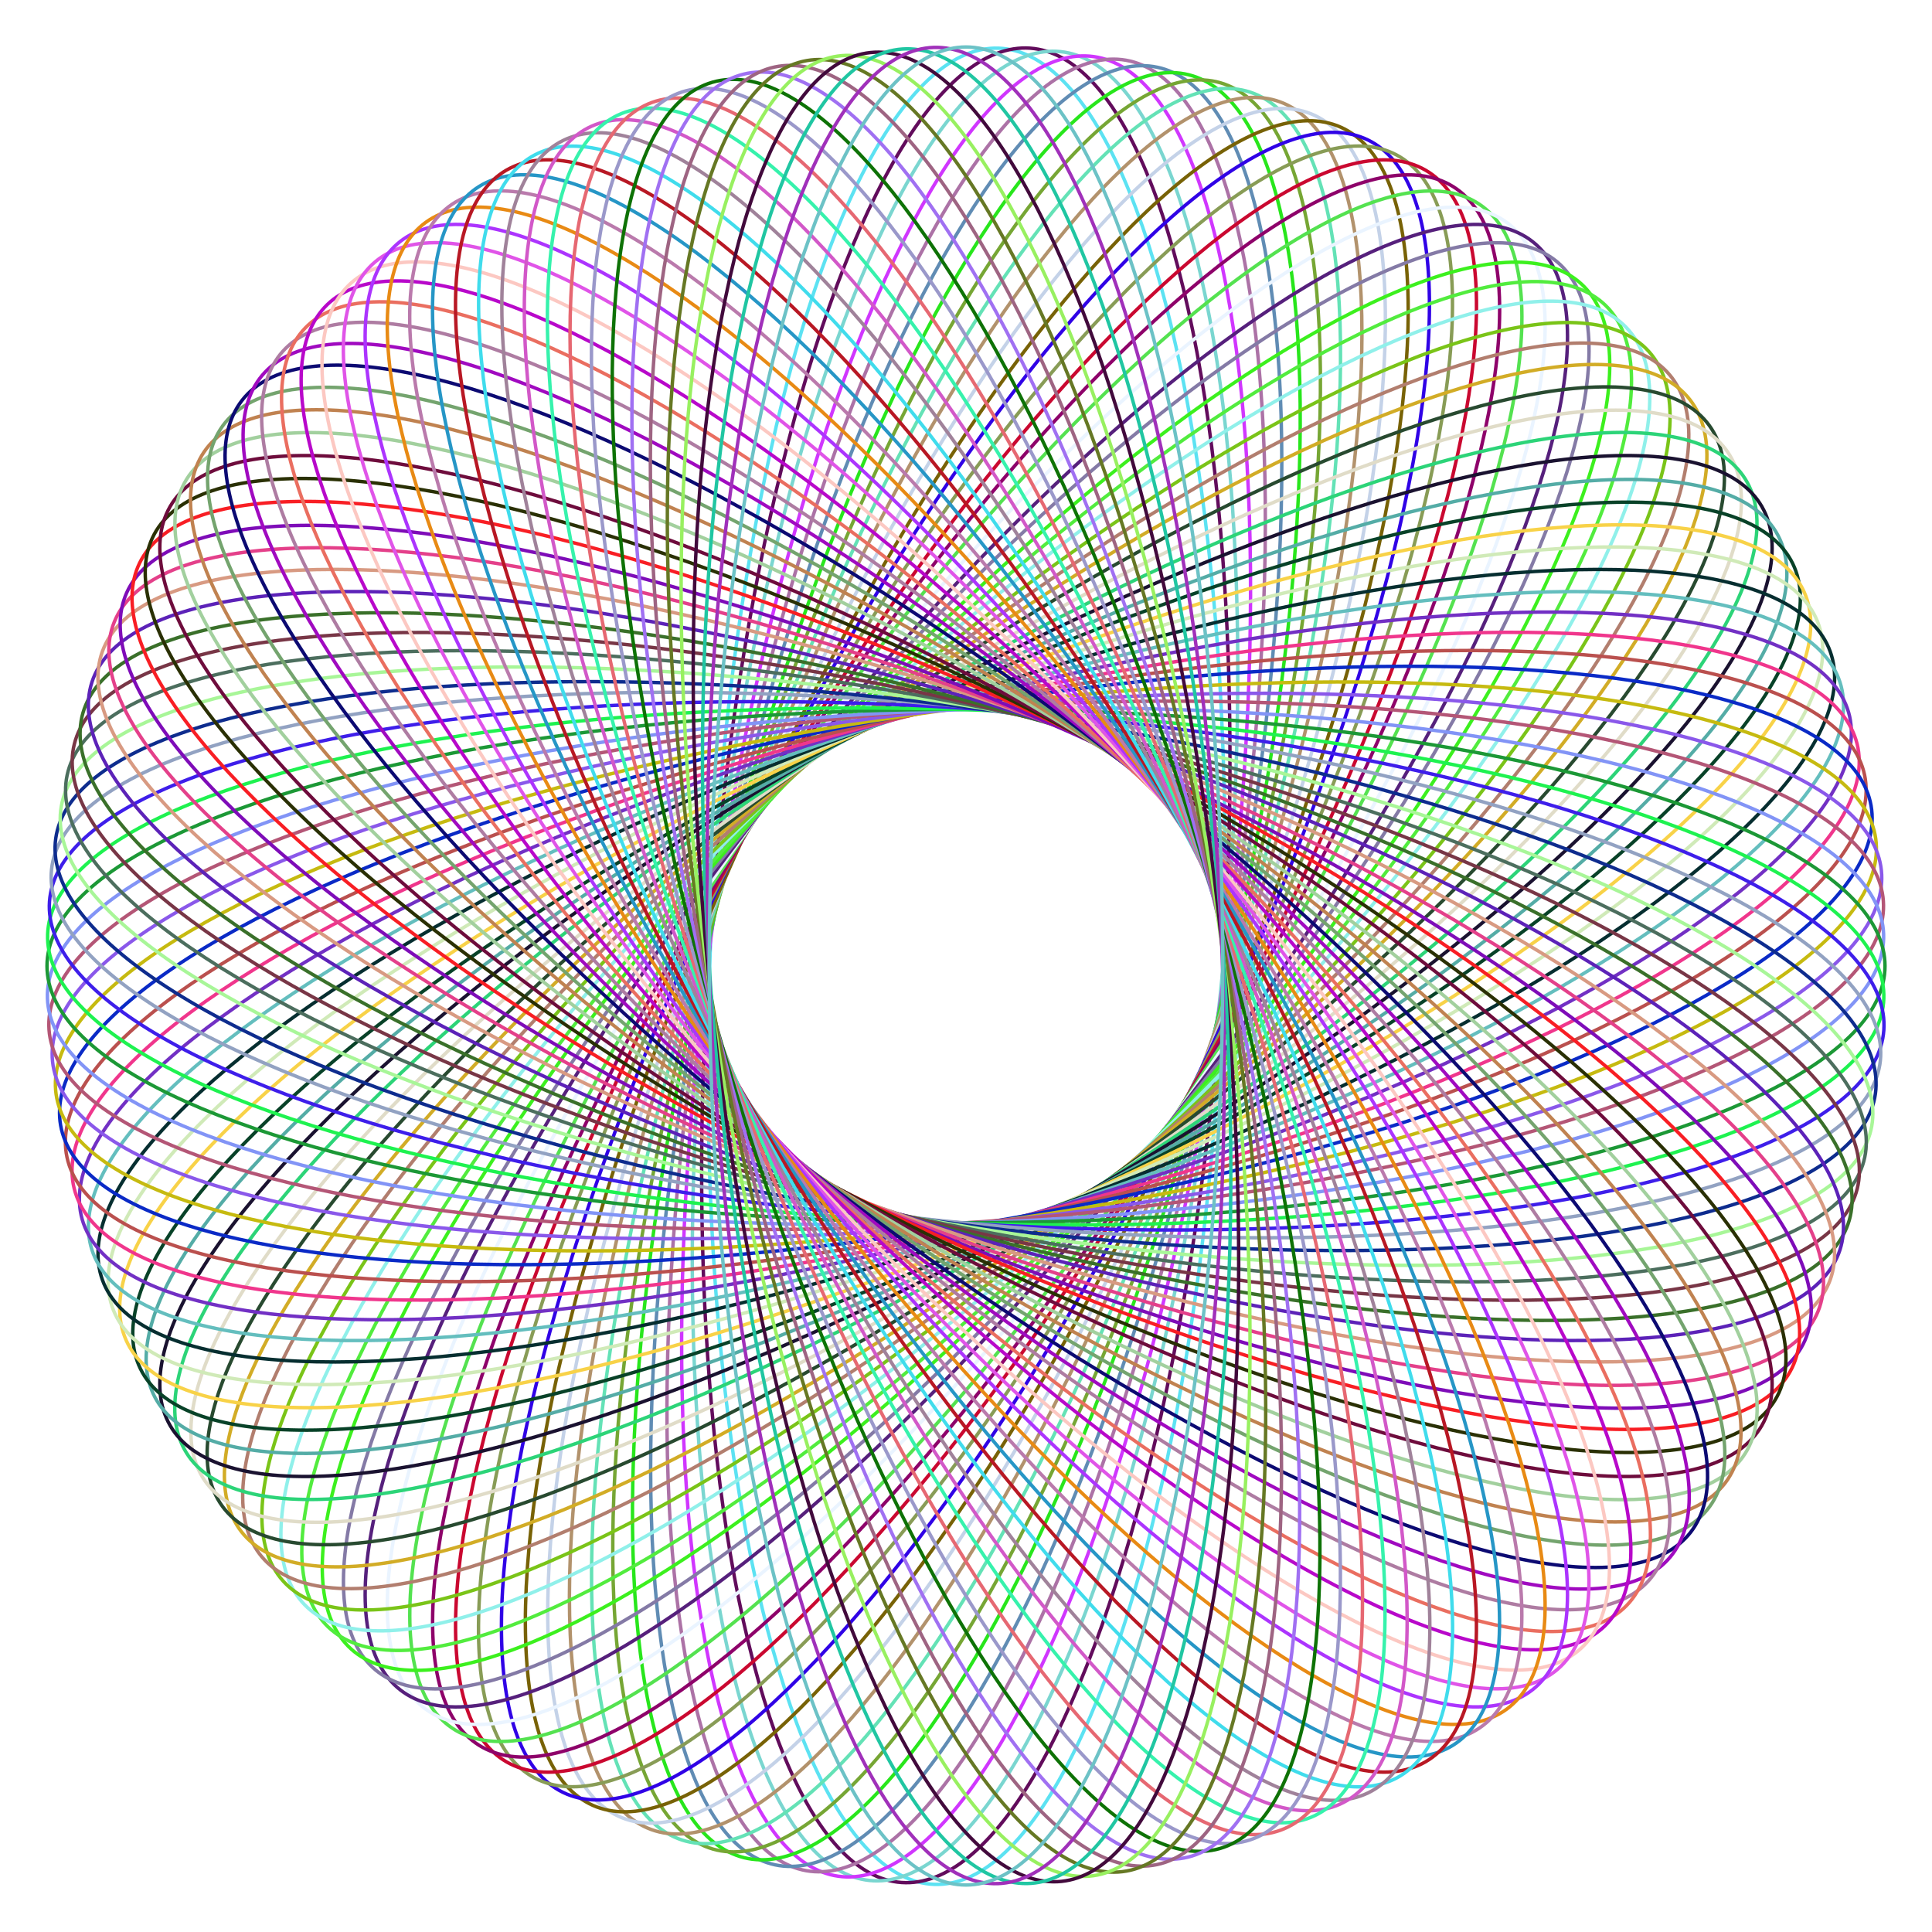 <?xml version="1.0" encoding="utf-8"?>

<!DOCTYPE svg PUBLIC "-//W3C//DTD SVG 1.1//EN" "http://www.w3.org/Graphics/SVG/1.1/DTD/svg11.dtd">
<svg version="1.1" id="Layer_1" xmlns="http://www.w3.org/2000/svg" xmlns:xlink="http://www.w3.org/1999/xlink" x="0px" y="0px"
	 viewBox="0 0 1681.819 1681.819" enable-background="new 0 0 1681.819 1681.819" xml:space="preserve">
<g>
	<g>
		
			<ellipse transform="matrix(-0.999 -0.035 0.035 -0.999 1651.96 1710.654)" fill="none" stroke="#5CE2F2" stroke-width="3" stroke-miterlimit="10" cx="840.909" cy="840.909" rx="223.489" ry="800"/>
	</g>
	<g>
		
			<ellipse transform="matrix(-0.998 -0.07 0.07 -0.998 1621.112 1738.43)" fill="none" stroke="#620C5C" stroke-width="3" stroke-miterlimit="10" cx="840.909" cy="840.909" rx="223.489" ry="800"/>
	</g>
	<g>
		
			<ellipse transform="matrix(-0.995 -0.104 0.104 -0.995 1589.313 1765.112)" fill="none" stroke="#7AD6D0" stroke-width="3" stroke-miterlimit="10" cx="840.909" cy="840.909" rx="223.489" ry="800"/>
	</g>
	<g>
		
			<ellipse transform="matrix(-0.99 -0.139 0.139 -0.99 1556.603 1790.668)" fill="none" stroke="#D036FE" stroke-width="3" stroke-miterlimit="10" cx="840.909" cy="840.909" rx="223.489" ry="800"/>
	</g>
	<g>
		
			<ellipse transform="matrix(-0.985 -0.174 0.174 -0.985 1523.021 1815.066)" fill="none" stroke="#AC72A6" stroke-width="3" stroke-miterlimit="10" cx="840.909" cy="840.909" rx="223.489" ry="800"/>
	</g>
	<g>
		
			<ellipse transform="matrix(-0.978 -0.208 0.208 -0.978 1488.608 1838.278)" fill="none" stroke="#608CB4" stroke-width="3" stroke-miterlimit="10" cx="840.909" cy="840.909" rx="223.489" ry="800"/>
	</g>
	<g>
		
			<ellipse transform="matrix(-0.97 -0.242 0.242 -0.97 1453.406 1860.275)" fill="none" stroke="#28E61C" stroke-width="3" stroke-miterlimit="10" cx="840.909" cy="840.909" rx="223.489" ry="800"/>
	</g>
	<g>
		
			<ellipse transform="matrix(-0.961 -0.276 0.276 -0.961 1417.458 1881.03)" fill="none" stroke="#76A634" stroke-width="3" stroke-miterlimit="10" cx="840.909" cy="840.909" rx="223.489" ry="800"/>
	</g>
	<g>
		
			<ellipse transform="matrix(-0.951 -0.309 0.309 -0.951 1380.807 1900.517)" fill="none" stroke="#64E2B6" stroke-width="3" stroke-miterlimit="10" cx="840.909" cy="840.909" rx="223.489" ry="800"/>
	</g>
	<g>
		
			<ellipse transform="matrix(-0.94 -0.342 0.342 -0.94 1343.498 1918.714)" fill="none" stroke="#B2926C" stroke-width="3" stroke-miterlimit="10" cx="840.909" cy="840.909" rx="223.489" ry="800"/>
	</g>
	<g>
		
			<ellipse transform="matrix(-0.927 -0.375 0.375 -0.927 1305.577 1935.598)" fill="none" stroke="#C4D2E8" stroke-width="3" stroke-miterlimit="10" cx="840.909" cy="840.909" rx="223.489" ry="800"/>
	</g>
	<g>
		
			<ellipse transform="matrix(-0.913 -0.407 0.407 -0.913 1267.09 1951.147)" fill="none" stroke="#786206" stroke-width="3" stroke-miterlimit="10" cx="840.909" cy="840.909" rx="223.489" ry="800"/>
	</g>
	<g>
		
			<ellipse transform="matrix(-0.899 -0.438 0.438 -0.899 1228.084 1965.344)" fill="none" stroke="#3002E6" stroke-width="3" stroke-miterlimit="10" cx="840.909" cy="840.909" rx="223.489" ry="800"/>
	</g>
	<g>
		
			<ellipse transform="matrix(-0.883 -0.469 0.469 -0.883 1188.605 1978.172)" fill="none" stroke="#889C56" stroke-width="3" stroke-miterlimit="10" cx="840.909" cy="840.909" rx="223.489" ry="800"/>
	</g>
	<g>
		
			<ellipse transform="matrix(-0.866 -0.5 0.5 -0.866 1148.704 1989.613)" fill="none" stroke="#CA0830" stroke-width="3" stroke-miterlimit="10" cx="840.909" cy="840.909" rx="223.489" ry="800"/>
	</g>
	<g>
		
			<ellipse transform="matrix(-0.848 -0.53 0.53 -0.848 1108.427 1999.656)" fill="none" stroke="#8E026A" stroke-width="3" stroke-miterlimit="10" cx="840.909" cy="840.909" rx="223.489" ry="800"/>
	</g>
	<g>
		
			<ellipse transform="matrix(-0.829 -0.559 0.559 -0.829 1067.825 2008.286)" fill="none" stroke="#54E250" stroke-width="3" stroke-miterlimit="10" cx="840.909" cy="840.909" rx="223.489" ry="800"/>
	</g>
	<g>
		
			<ellipse transform="matrix(-0.809 -0.588 0.588 -0.809 1026.946 2015.494)" fill="none" stroke="#EAF4FF" stroke-width="3" stroke-miterlimit="10" cx="840.909" cy="840.909" rx="223.489" ry="800"/>
	</g>
	<g>
		
			<ellipse transform="matrix(-0.788 -0.616 0.616 -0.788 985.84 2021.271)" fill="none" stroke="#56207C" stroke-width="3" stroke-miterlimit="10" cx="840.909" cy="840.909" rx="223.489" ry="800"/>
	</g>
	<g>
		
			<ellipse transform="matrix(-0.766 -0.643 0.643 -0.766 944.557 2025.61)" fill="none" stroke="#847AA6" stroke-width="3" stroke-miterlimit="10" cx="840.909" cy="840.909" rx="223.489" ry="800"/>
	</g>
	<g>
		
			<ellipse transform="matrix(-0.743 -0.669 0.669 -0.743 903.149 2028.505)" fill="none" stroke="#3CF01E" stroke-width="3" stroke-miterlimit="10" cx="840.909" cy="840.909" rx="223.489" ry="800"/>
	</g>
	<g>
		
			<ellipse transform="matrix(-0.719 -0.695 0.695 -0.719 861.664 2029.954)" fill="none" stroke="#52EC3E" stroke-width="3" stroke-miterlimit="10" cx="840.909" cy="840.909" rx="223.489" ry="800"/>
	</g>
	<g>
		
			<ellipse transform="matrix(-0.695 -0.719 0.719 -0.695 820.155 2029.954)" fill="none" stroke="#90F0EA" stroke-width="3" stroke-miterlimit="10" cx="840.909" cy="840.909" rx="223.489" ry="800"/>
	</g>
	<g>
		
			<ellipse transform="matrix(-0.669 -0.743 0.743 -0.669 778.67 2028.505)" fill="none" stroke="#7AC418" stroke-width="3" stroke-miterlimit="10" cx="840.909" cy="840.909" rx="223.489" ry="800"/>
	</g>
	<g>
		
			<ellipse transform="matrix(-0.643 -0.766 0.766 -0.643 737.262 2025.61)" fill="none" stroke="#B27E6E" stroke-width="3" stroke-miterlimit="10" cx="840.909" cy="840.909" rx="223.489" ry="800"/>
	</g>
	<g>
		
			<ellipse transform="matrix(-0.616 -0.788 0.788 -0.616 695.979 2021.271)" fill="none" stroke="#D2AC26" stroke-width="3" stroke-miterlimit="10" cx="840.909" cy="840.909" rx="223.489" ry="800"/>
	</g>
	<g>
		
			<ellipse transform="matrix(-0.588 -0.809 0.809 -0.588 654.874 2015.494)" fill="none" stroke="#284A30" stroke-width="3" stroke-miterlimit="10" cx="840.909" cy="840.909" rx="223.489" ry="800"/>
	</g>
	<g>
		
			<ellipse transform="matrix(-0.559 -0.829 0.829 -0.559 613.995 2008.286)" fill="none" stroke="#E0DCC8" stroke-width="3" stroke-miterlimit="10" cx="840.909" cy="840.909" rx="223.489" ry="800"/>
	</g>
	<g>
		
			<ellipse transform="matrix(-0.53 -0.848 0.848 -0.53 573.392 1999.656)" fill="none" stroke="#2CD478" stroke-width="3" stroke-miterlimit="10" cx="840.909" cy="840.909" rx="223.489" ry="800"/>
	</g>
	<g>
		
			<ellipse transform="matrix(-0.5 -0.866 0.866 -0.5 533.115 1989.613)" fill="none" stroke="#1A1230" stroke-width="3" stroke-miterlimit="10" cx="840.909" cy="840.909" rx="223.489" ry="800"/>
	</g>
	<g>
		
			<ellipse transform="matrix(-0.469 -0.883 0.883 -0.469 493.214 1978.172)" fill="none" stroke="#54ACA6" stroke-width="3" stroke-miterlimit="10" cx="840.909" cy="840.909" rx="223.489" ry="800"/>
	</g>
	<g>
		
			<ellipse transform="matrix(-0.438 -0.899 0.899 -0.438 453.736 1965.344)" fill="none" stroke="#084228" stroke-width="3" stroke-miterlimit="10" cx="840.909" cy="840.909" rx="223.489" ry="800"/>
	</g>
	<g>
		
			<ellipse transform="matrix(-0.407 -0.913 0.913 -0.407 414.729 1951.148)" fill="none" stroke="#F8D248" stroke-width="3" stroke-miterlimit="10" cx="840.909" cy="840.909" rx="223.489" ry="800"/>
	</g>
	<g>
		
			<ellipse transform="matrix(-0.375 -0.927 0.927 -0.375 376.242 1935.598)" fill="none" stroke="#D0EAB8" stroke-width="3" stroke-miterlimit="10" cx="840.909" cy="840.909" rx="223.489" ry="800"/>
	</g>
	<g>
		
			<ellipse transform="matrix(-0.342 -0.94 0.94 -0.342 338.321 1918.714)" fill="none" stroke="#062E30" stroke-width="3" stroke-miterlimit="10" cx="840.909" cy="840.909" rx="223.489" ry="800"/>
	</g>
	<g>
		
			<ellipse transform="matrix(-0.309 -0.951 0.951 -0.309 301.012 1900.517)" fill="none" stroke="#64BEBE" stroke-width="3" stroke-miterlimit="10" cx="840.909" cy="840.909" rx="223.489" ry="800"/>
	</g>
	<g>
		
			<ellipse transform="matrix(-0.276 -0.961 0.961 -0.276 264.361 1881.03)" fill="none" stroke="#7230C4" stroke-width="3" stroke-miterlimit="10" cx="840.909" cy="840.909" rx="223.489" ry="800"/>
	</g>
	<g>
		
			<ellipse transform="matrix(-0.242 -0.97 0.97 -0.242 228.413 1860.275)" fill="none" stroke="#F0368C" stroke-width="3" stroke-miterlimit="10" cx="840.909" cy="840.909" rx="223.489" ry="800"/>
	</g>
	<g>
		
			<ellipse transform="matrix(-0.208 -0.978 0.978 -0.208 193.211 1838.278)" fill="none" stroke="#BA504E" stroke-width="3" stroke-miterlimit="10" cx="840.909" cy="840.909" rx="223.489" ry="800"/>
	</g>
	<g>
		
			<ellipse transform="matrix(-0.174 -0.985 0.985 -0.174 158.798 1815.066)" fill="none" stroke="#0A2AC6" stroke-width="3" stroke-miterlimit="10" cx="840.909" cy="840.909" rx="223.489" ry="800"/>
	</g>
	<g>
		
			<ellipse transform="matrix(-0.139 -0.99 0.99 -0.139 125.216 1790.667)" fill="none" stroke="#C6BA10" stroke-width="3" stroke-miterlimit="10" cx="840.909" cy="840.909" rx="223.489" ry="800"/>
	</g>
	<g>
		
			<ellipse transform="matrix(-0.104 -0.995 0.995 -0.104 92.506 1765.112)" fill="none" stroke="#8A58EA" stroke-width="3" stroke-miterlimit="10" cx="840.909" cy="840.909" rx="223.489" ry="800"/>
	</g>
	<g>
		
			<ellipse transform="matrix(-0.07 -0.998 0.998 -0.07 60.707 1738.43)" fill="none" stroke="#B45676" stroke-width="3" stroke-miterlimit="10" cx="840.909" cy="840.909" rx="223.489" ry="800"/>
	</g>
	<g>
		
			<ellipse transform="matrix(-0.035 -0.999 0.999 -0.035 29.86 1710.654)" fill="none" stroke="#8294F6" stroke-width="3" stroke-miterlimit="10" cx="840.909" cy="840.909" rx="223.489" ry="800"/>
	</g>
	<g>
		
			<ellipse fill="none" stroke="#1C9836" stroke-width="3" stroke-miterlimit="10" cx="840.909" cy="840.909" rx="800" ry="223.489"/>
	</g>
	<g>
		
			<ellipse transform="matrix(0.035 -0.999 0.999 0.035 -28.835 1651.96)" fill="none" stroke="#1EF250" stroke-width="3" stroke-miterlimit="10" cx="840.909" cy="840.909" rx="223.489" ry="800"/>
	</g>
	<g>
		
			<ellipse transform="matrix(0.07 -0.998 0.998 0.07 -56.611 1621.112)" fill="none" stroke="#3E1EEA" stroke-width="3" stroke-miterlimit="10" cx="840.909" cy="840.909" rx="223.489" ry="800"/>
	</g>
	<g>
		
			<ellipse transform="matrix(0.104 -0.995 0.995 0.104 -83.292 1589.314)" fill="none" stroke="#92A2C2" stroke-width="3" stroke-miterlimit="10" cx="840.909" cy="840.909" rx="223.489" ry="800"/>
	</g>
	<g>
		
			<ellipse transform="matrix(0.139 -0.99 0.99 0.139 -108.848 1556.603)" fill="none" stroke="#0E2C8E" stroke-width="3" stroke-miterlimit="10" cx="840.909" cy="840.909" rx="223.489" ry="800"/>
	</g>
	<g>
		
			<ellipse transform="matrix(0.174 -0.985 0.985 0.174 -133.247 1523.021)" fill="none" stroke="#A8F698" stroke-width="3" stroke-miterlimit="10" cx="840.909" cy="840.909" rx="223.489" ry="800"/>
	</g>
	<g>
		
			<ellipse transform="matrix(0.208 -0.978 0.978 0.208 -156.459 1488.608)" fill="none" stroke="#4C6E5E" stroke-width="3" stroke-miterlimit="10" cx="840.909" cy="840.909" rx="223.489" ry="800"/>
	</g>
	<g>
		
			<ellipse transform="matrix(0.242 -0.97 0.97 0.242 -178.456 1453.406)" fill="none" stroke="#783646" stroke-width="3" stroke-miterlimit="10" cx="840.909" cy="840.909" rx="223.489" ry="800"/>
	</g>
	<g>
		
			<ellipse transform="matrix(0.276 -0.961 0.961 0.276 -199.211 1417.457)" fill="none" stroke="#3A702A" stroke-width="3" stroke-miterlimit="10" cx="840.909" cy="840.909" rx="223.489" ry="800"/>
	</g>
	<g>
		
			<ellipse transform="matrix(0.309 -0.951 0.951 0.309 -218.698 1380.807)" fill="none" stroke="#5C22B8" stroke-width="3" stroke-miterlimit="10" cx="840.909" cy="840.909" rx="223.489" ry="800"/>
	</g>
	<g>
		
			<ellipse transform="matrix(0.342 -0.94 0.94 0.342 -236.895 1343.498)" fill="none" stroke="#D89A82" stroke-width="3" stroke-miterlimit="10" cx="840.909" cy="840.909" rx="223.489" ry="800"/>
	</g>
	<g>
		
			<ellipse transform="matrix(0.375 -0.927 0.927 0.375 -253.779 1305.577)" fill="none" stroke="#E4408A" stroke-width="3" stroke-miterlimit="10" cx="840.909" cy="840.909" rx="223.489" ry="800"/>
	</g>
	<g>
		
			<ellipse transform="matrix(0.407 -0.913 0.913 0.407 -269.328 1267.09)" fill="none" stroke="#7E0CB8" stroke-width="3" stroke-miterlimit="10" cx="840.909" cy="840.909" rx="223.489" ry="800"/>
	</g>
	<g>
		
			<ellipse transform="matrix(0.438 -0.899 0.899 0.438 -283.525 1228.084)" fill="none" stroke="#F81E24" stroke-width="3" stroke-miterlimit="10" cx="840.909" cy="840.909" rx="223.489" ry="800"/>
	</g>
	<g>
		
			<ellipse transform="matrix(0.469 -0.883 0.883 0.469 -296.353 1188.605)" fill="none" stroke="#2A3004" stroke-width="3" stroke-miterlimit="10" cx="840.909" cy="840.909" rx="223.489" ry="800"/>
	</g>
	<g>
		
			<ellipse transform="matrix(0.5 -0.866 0.866 0.5 -307.794 1148.704)" fill="none" stroke="#6E0C3C" stroke-width="3" stroke-miterlimit="10" cx="840.909" cy="840.909" rx="223.489" ry="800"/>
	</g>
	<g>
		
			<ellipse transform="matrix(0.53 -0.848 0.848 0.53 -317.836 1108.427)" fill="none" stroke="#A2D09E" stroke-width="3" stroke-miterlimit="10" cx="840.909" cy="840.909" rx="223.489" ry="800"/>
	</g>
	<g>
		
			<ellipse transform="matrix(0.559 -0.829 0.829 0.559 -326.467 1067.825)" fill="none" stroke="#C08250" stroke-width="3" stroke-miterlimit="10" cx="840.909" cy="840.909" rx="223.489" ry="800"/>
	</g>
	<g>
		
			<ellipse transform="matrix(0.588 -0.809 0.809 0.588 -333.675 1026.945)" fill="none" stroke="#74A46E" stroke-width="3" stroke-miterlimit="10" cx="840.909" cy="840.909" rx="223.489" ry="800"/>
	</g>
	<g>
		
			<ellipse transform="matrix(0.616 -0.788 0.788 0.616 -339.452 985.84)" fill="none" stroke="#0C0A72" stroke-width="3" stroke-miterlimit="10" cx="840.909" cy="840.909" rx="223.489" ry="800"/>
	</g>
	<g>
		
			<ellipse transform="matrix(0.643 -0.766 0.766 0.643 -343.791 944.557)" fill="none" stroke="#A00AC0" stroke-width="3" stroke-miterlimit="10" cx="840.909" cy="840.909" rx="223.489" ry="800"/>
	</g>
	<g>
		
			<ellipse transform="matrix(0.669 -0.743 0.743 0.669 -346.686 903.149)" fill="none" stroke="#AE7CA2" stroke-width="3" stroke-miterlimit="10" cx="840.909" cy="840.909" rx="223.489" ry="800"/>
	</g>
	<g>
		
			<ellipse transform="matrix(0.695 -0.719 0.719 0.695 -348.135 861.664)" fill="none" stroke="#EA6E60" stroke-width="3" stroke-miterlimit="10" cx="840.909" cy="840.909" rx="223.489" ry="800"/>
	</g>
	<g>
		
			<ellipse transform="matrix(0.719 -0.695 0.695 0.719 -348.135 820.155)" fill="none" stroke="#B808CA" stroke-width="3" stroke-miterlimit="10" cx="840.909" cy="840.909" rx="223.489" ry="800"/>
	</g>
	<g>
		
			<ellipse transform="matrix(0.743 -0.669 0.669 0.743 -346.686 778.67)" fill="none" stroke="#FCC8C2" stroke-width="3" stroke-miterlimit="10" cx="840.909" cy="840.909" rx="223.489" ry="800"/>
	</g>
	<g>
		
			<ellipse transform="matrix(0.766 -0.643 0.643 0.766 -343.791 737.262)" fill="none" stroke="#E054E8" stroke-width="3" stroke-miterlimit="10" cx="840.909" cy="840.909" rx="223.489" ry="800"/>
	</g>
	<g>
		
			<ellipse transform="matrix(0.788 -0.616 0.616 0.788 -339.452 695.979)" fill="none" stroke="#AC34FE" stroke-width="3" stroke-miterlimit="10" cx="840.909" cy="840.909" rx="223.489" ry="800"/>
	</g>
	<g>
		
			<ellipse transform="matrix(0.809 -0.588 0.588 0.809 -333.675 654.874)" fill="none" stroke="#E88A14" stroke-width="3" stroke-miterlimit="10" cx="840.909" cy="840.909" rx="223.489" ry="800"/>
	</g>
	<g>
		
			<ellipse transform="matrix(0.829 -0.559 0.559 0.829 -326.467 613.995)" fill="none" stroke="#BA7AAC" stroke-width="3" stroke-miterlimit="10" cx="840.909" cy="840.909" rx="223.489" ry="800"/>
	</g>
	<g>
		
			<ellipse transform="matrix(0.848 -0.53 0.53 0.848 -317.836 573.392)" fill="none" stroke="#2696C6" stroke-width="3" stroke-miterlimit="10" cx="840.909" cy="840.909" rx="223.489" ry="800"/>
	</g>
	<g>
		
			<ellipse transform="matrix(0.866 -0.5 0.5 0.866 -307.794 533.115)" fill="none" stroke="#B81824" stroke-width="3" stroke-miterlimit="10" cx="840.909" cy="840.909" rx="223.489" ry="800"/>
	</g>
	<g>
		
			<ellipse transform="matrix(0.883 -0.469 0.469 0.883 -296.353 493.214)" fill="none" stroke="#40DCEC" stroke-width="3" stroke-miterlimit="10" cx="840.909" cy="840.909" rx="223.489" ry="800"/>
	</g>
	<g>
		
			<ellipse transform="matrix(0.899 -0.438 0.438 0.899 -283.525 453.736)" fill="none" stroke="#A0829A" stroke-width="3" stroke-miterlimit="10" cx="840.909" cy="840.909" rx="223.489" ry="800"/>
	</g>
	<g>
		
			<ellipse transform="matrix(0.913 -0.407 0.407 0.913 -269.328 414.729)" fill="none" stroke="#D258C8" stroke-width="3" stroke-miterlimit="10" cx="840.909" cy="840.909" rx="223.489" ry="800"/>
	</g>
	<g>
		
			<ellipse transform="matrix(0.927 -0.375 0.375 0.927 -253.779 376.242)" fill="none" stroke="#36F2AC" stroke-width="3" stroke-miterlimit="10" cx="840.909" cy="840.909" rx="223.489" ry="800"/>
	</g>
	<g>
		
			<ellipse transform="matrix(0.94 -0.342 0.342 0.94 -236.895 338.321)" fill="none" stroke="#E66872" stroke-width="3" stroke-miterlimit="10" cx="840.909" cy="840.909" rx="223.489" ry="800"/>
	</g>
	<g>
		
			<ellipse transform="matrix(0.951 -0.309 0.309 0.951 -218.698 301.012)" fill="none" stroke="#9A98CA" stroke-width="3" stroke-miterlimit="10" cx="840.909" cy="840.909" rx="223.489" ry="800"/>
	</g>
	<g>
		
			<ellipse transform="matrix(0.961 -0.276 0.276 0.961 -199.211 264.361)" fill="none" stroke="#0E7206" stroke-width="3" stroke-miterlimit="10" cx="840.909" cy="840.909" rx="223.489" ry="800"/>
	</g>
	<g>
		
			<ellipse transform="matrix(0.97 -0.242 0.242 0.97 -178.456 228.413)" fill="none" stroke="#A070F2" stroke-width="3" stroke-miterlimit="10" cx="840.909" cy="840.909" rx="223.489" ry="800"/>
	</g>
	<g>
		
			<ellipse transform="matrix(0.978 -0.208 0.208 0.978 -156.459 193.211)" fill="none" stroke="#9E6482" stroke-width="3" stroke-miterlimit="10" cx="840.909" cy="840.909" rx="223.489" ry="800"/>
	</g>
	<g>
		
			<ellipse transform="matrix(0.985 -0.174 0.174 0.985 -133.247 158.798)" fill="none" stroke="#667824" stroke-width="3" stroke-miterlimit="10" cx="840.909" cy="840.909" rx="223.489" ry="800"/>
	</g>
	<g>
		
			<ellipse transform="matrix(0.99 -0.139 0.139 0.99 -108.848 125.216)" fill="none" stroke="#98F060" stroke-width="3" stroke-miterlimit="10" cx="840.909" cy="840.909" rx="223.489" ry="800"/>
	</g>
	<g>
		
			<ellipse transform="matrix(0.995 -0.104 0.104 0.995 -83.292 92.506)" fill="none" stroke="#420A3C" stroke-width="3" stroke-miterlimit="10" cx="840.909" cy="840.909" rx="223.489" ry="800"/>
	</g>
	<g>
		
			<ellipse transform="matrix(0.998 -0.07 0.07 0.998 -56.611 60.707)" fill="none" stroke="#20C6A2" stroke-width="3" stroke-miterlimit="10" cx="840.909" cy="840.909" rx="223.489" ry="800"/>
	</g>
	<g>
		
			<ellipse transform="matrix(0.999 -0.035 0.035 0.999 -28.835 29.86)" fill="none" stroke="#A030BA" stroke-width="3" stroke-miterlimit="10" cx="840.909" cy="840.909" rx="223.489" ry="800"/>
	</g>
	<g>
		
			<ellipse fill="none" stroke="#6CC2C6" stroke-width="3" stroke-miterlimit="10" cx="840.909" cy="840.909" rx="223.489" ry="800"/>
	</g>
</g>
</svg>
